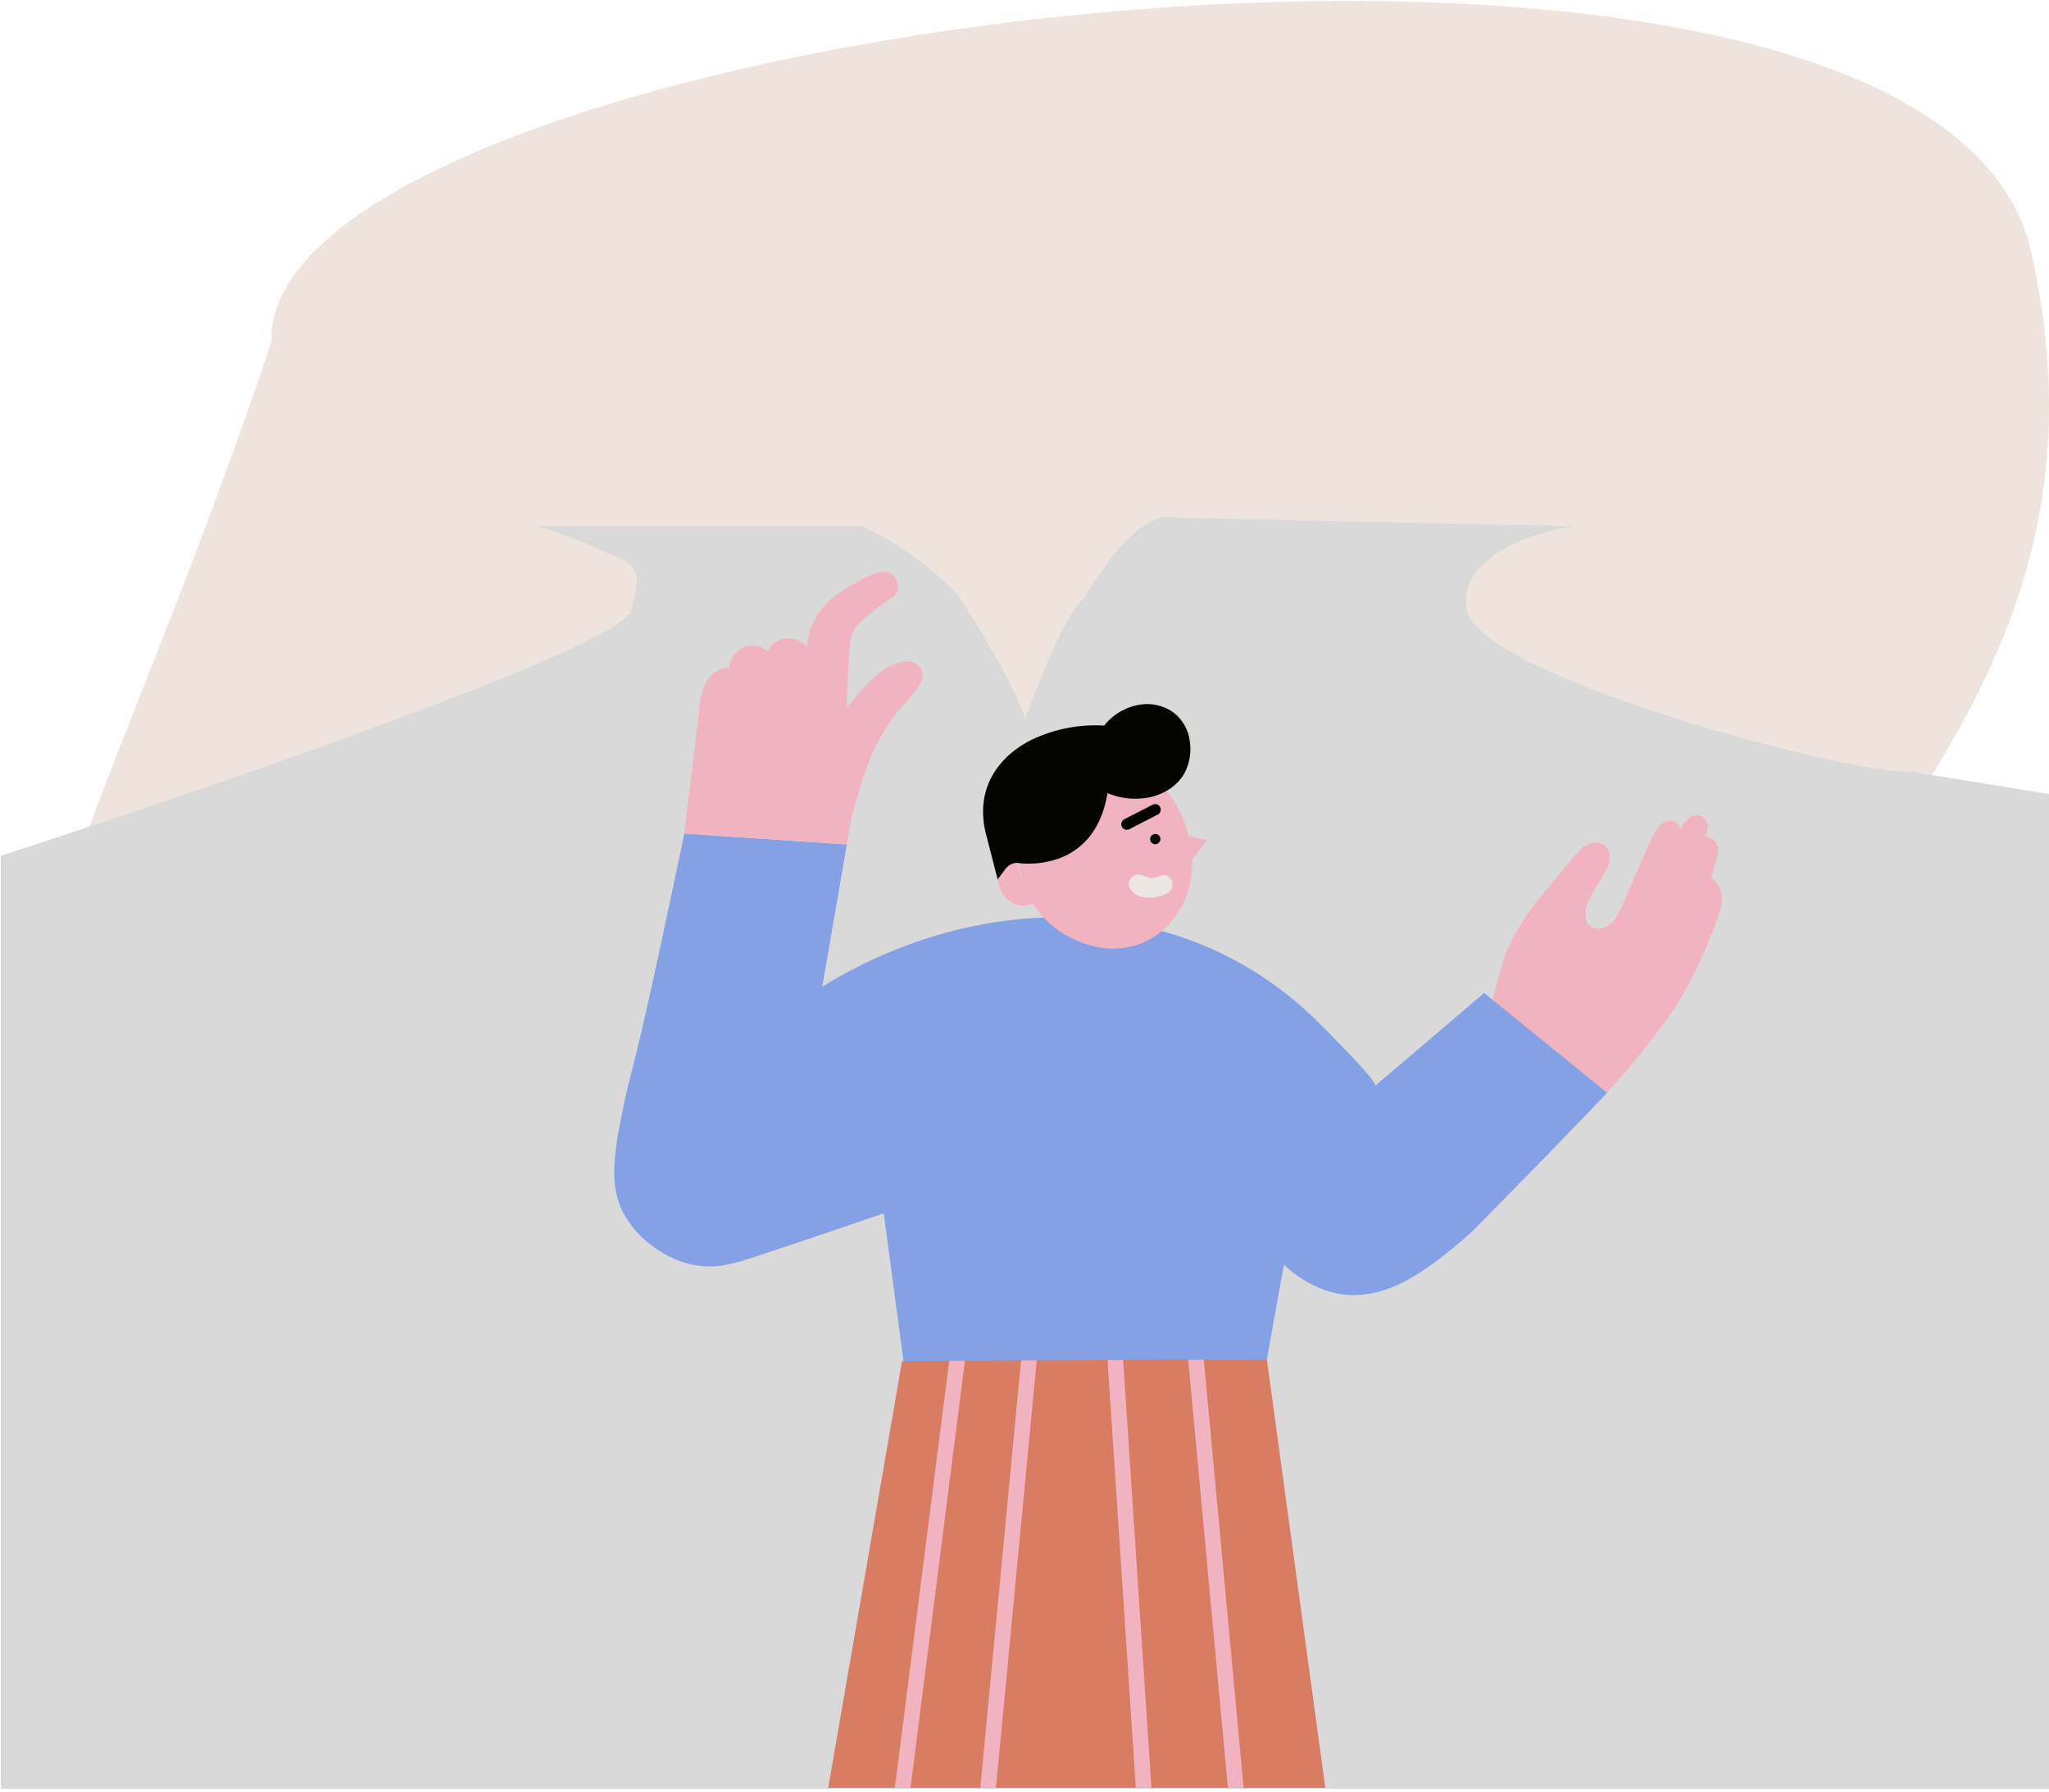 <svg width="551" height="482" viewBox="0 0 551 482" fill="none"
    xmlns="http://www.w3.org/2000/svg">
    <path d="M546.16 67.671C519.383 -50.808 70.924 5.991 72.996 91.832C3.772 299.234 -57.2 307.074 175.39 394.25C407.979 481.425 485.785 343.491 482.76 288.746C479.736 234.001 572.936 186.15 546.16 67.671Z" fill="#EEE4DD"/>
    <!-- <path d="M34.0158 73.402H154.722C162.792 73.402 167.945 63.8898 163.58 56.6686C161.297 52.7439 157.708 49.8798 153.529 48.6478C138.882 44.2866 127.545 53.4161 127.545 53.4161C127.545 53.4161 140.624 40.1216 127.84 32.0714C118.162 25.9883 109.806 36.4865 109.806 36.4865C109.806 36.4865 118.406 4.23147 93.8737 4.43751C68.2585 4.65826 75.3467 36.2756 75.3467 36.2756C75.3467 36.2756 64.3596 17.4671 51.0081 21.8184C37.6567 26.1698 46.699 50.9338 46.699 50.9338C46.699 50.9338 28.8218 45.4296 22.3604 51.6206C20.7473 53.1659 20.0146 55.2999 19.8348 57.6399C19.1573 66.2102 25.9414 73.402 34.0158 73.402Z" fill="#76778E"/> -->
    <!-- <path d="M109.326 120.38H185.644C193.629 120.38 197.116 109.613 190.819 104.382C189.579 103.359 188.232 102.493 186.804 101.802C170.926 93.9517 160.316 108.032 160.316 108.032C160.316 108.032 161.34 81.2798 142.403 80.42C124.497 79.6065 122.232 104.408 122.232 104.408C122.232 104.408 114.786 94.9901 104.859 99.7057C104.586 99.838 104.319 99.9769 104.065 100.129C94.9934 105.427 98.952 120.38 109.326 120.38Z" fill="#76778E"/> -->
    <!-- <path d="M16.7883 123.776H78.3192C85.412 123.776 87.0315 112.726 80.1817 110.743C79.9535 110.679 79.7179 110.616 79.4713 110.572C71.646 109.056 66.6549 115.83 66.6549 115.83C66.6549 115.83 72.9527 100.172 62.8527 96.7833C52.7528 93.3944 49.2708 104.262 49.2708 104.262C49.2708 104.262 51.5197 84.071 42.2774 85.5992C33.0351 87.1273 34.0951 109.119 34.0951 109.119C34.0951 109.119 14.3995 102.785 10.9064 114.543C10.9064 114.607 10.8586 114.67 10.8402 114.733C10.4976 115.756 10.3898 116.853 10.5259 117.931C10.6621 119.009 11.0381 120.035 11.6221 120.923C12.206 121.81 12.9807 122.533 13.8801 123.03C14.7796 123.527 15.7772 123.782 16.7883 123.776Z" fill="#76778E"/> -->
    <path d="M169.707 164.214C167.207 173.928 55.672 212.245 0.217 230.189V481.139H551V213.594L513.736 207.523C498.831 208.737 398.098 182.023 394.492 164.214C391.607 149.966 412.202 143.166 422.861 141.547C389.844 140.873 321.84 139.442 313.954 139.119C306.069 138.795 295.923 153.285 291.836 160.571C287.028 163.809 279.094 183.777 275.729 193.356C272.267 183.318 262.426 167.317 257.938 160.571C248.706 150.209 236.622 143.571 231.733 141.547H144.464C146.948 142.222 153.888 144.461 161.773 148.023C171.63 152.476 172.832 152.071 169.707 164.214Z" fill="#D9D9D9"/>
    <g clip-path="url(#clip0_4338_10904)">
        <path d="M427.031 242.702C426.823 243.24 426.663 243.796 426.552 244.362C426.436 244.931 426.382 245.511 426.39 246.091C426.401 246.586 426.479 247.077 426.622 247.551C426.762 248.018 427.005 248.448 427.332 248.809C427.811 249.314 428.443 249.645 429.131 249.751C429.828 249.868 430.543 249.804 431.208 249.566C432.784 248.924 434.085 247.749 434.883 246.246C435.705 244.75 436.429 243.203 437.052 241.613L439.531 235.962C440.357 234.078 441.191 232.202 442.048 230.333C442.888 228.102 443.884 225.932 445.028 223.84C446.418 221.578 448.224 219.98 450.502 221.161C450.941 221.403 451.302 221.764 451.544 222.203C451.726 222.506 451.864 222.834 451.953 223.176C452.273 222.436 452.68 221.736 453.166 221.092C453.938 220.065 455.08 219.076 456.486 219.231C457.201 219.314 457.864 219.644 458.362 220.165C458.86 220.684 459.17 221.356 459.242 222.072C459.275 222.519 459.247 222.969 459.157 223.408C459.04 223.999 458.853 224.574 458.601 225.122C458.701 224.882 459.103 224.983 459.512 225.122C459.839 225.272 460.156 225.442 460.462 225.631C460.848 225.874 461.178 226.198 461.427 226.581C461.675 226.962 461.848 227.386 461.936 227.832C462.025 228.329 462.041 228.836 461.983 229.337C461.927 229.841 461.829 230.34 461.689 230.827C461.45 231.708 461.187 232.572 460.917 233.445C460.647 234.317 460.4 235.19 460.145 236.078C460.49 236.324 460.813 236.601 461.11 236.904C461.501 237.308 461.841 237.76 462.122 238.247C462.865 239.653 463.149 241.257 462.932 242.833C462.774 244.121 462.465 245.385 462.014 246.601C459.704 253.205 456.864 259.611 453.521 265.756C452.252 268.127 450.858 270.429 449.344 272.651C447.267 275.554 444.819 278.828 441.963 282.425C439.106 286.023 435.848 289.861 432.165 293.898L411.002 276.905L401.421 269.184C401.421 269.184 401.668 268.088 401.961 266.868C402.255 265.648 402.587 264.258 402.733 263.695C403.251 261.904 403.737 260.159 404.278 258.429C404.837 256.679 405.521 254.971 406.324 253.318C408.256 249.531 410.56 245.947 413.203 242.617C415.789 239.259 418.607 236.047 421.294 232.796C422.475 231.204 423.781 229.709 425.201 228.326C426.745 226.99 428.521 226.164 430.605 226.89C431.114 227.063 431.572 227.36 431.939 227.753C432.305 228.147 432.569 228.624 432.706 229.144C432.971 230.202 432.931 231.313 432.59 232.348C432.387 232.973 432.129 233.577 431.818 234.155C431.516 234.742 431.192 235.313 430.868 235.877C430.25 236.965 429.517 238.062 428.822 239.197C428.116 240.306 427.516 241.48 427.031 242.702Z" fill="#F2B3C1"/>
        <path d="M432.196 293.952L415.658 280.525L399.112 267.091L384.443 279.591L369.773 292.083C370.314 291.628 366.685 287.49 362.663 283.29C358.64 279.089 354.378 274.797 353.637 274.11C335.393 256.421 312.717 247.805 289.331 246.824C265.944 245.844 241.956 252.515 221.11 265.408L224.414 246.284L227.727 227.159L205.869 225.693L184.019 224.226C179.201 247.288 176.082 261.718 173.851 271.562C171.62 281.406 170.292 286.656 169.064 291.35C169.018 291.52 168.886 292.022 168.709 292.771C168.531 293.52 168.3 294.516 168.06 295.666C166.671 302.36 165.466 308.15 165.219 313.316C164.972 318.481 165.682 322.99 168.122 327.136C169.941 330.176 172.332 332.835 175.163 334.965C177.975 337.113 181.15 338.74 184.537 339.767C188.402 340.863 192.486 340.935 196.388 339.975C200.248 339.149 203.993 337.659 207.9 336.424C209.444 335.922 210.424 335.613 213.073 334.718C215.721 333.822 220.075 332.355 228.437 329.506L233.695 327.715L237.648 326.379C238.677 333.961 239.691 341.54 240.69 349.117C241.688 356.694 242.702 364.27 243.732 371.847L291.67 371.716L339.616 371.577C340.548 366.352 341.484 361.123 342.426 355.888C343.368 350.653 344.313 345.413 345.26 340.169C348.005 342.791 351.194 344.903 354.679 346.407C356.745 347.29 358.922 347.885 361.149 348.175C367.326 348.947 373.171 347.14 378.32 344.384C383.47 341.628 387.94 337.96 391.446 335.119C392.905 333.938 394.132 332.803 395.098 331.946C396.063 331.089 396.758 330.348 397.151 329.946C403.544 323.492 410.145 316.744 416.237 310.482C422.329 304.221 427.872 298.453 432.196 293.952Z" fill="#84A1E5"/>
        <path d="M275 237.344C273.097 231.063 273.154 224.351 275.162 218.104C277.216 211.757 281.339 206.268 287.778 203.982C293.823 201.836 300.309 202.755 305.906 205.982C311.928 209.569 316.478 215.178 318.746 221.81C318.931 222.327 319.101 222.852 319.256 223.354C319.41 223.856 319.549 224.396 319.673 224.898L322.174 225.469L324.676 226.041L322.607 228.558L320.553 231.121C320.776 235.721 319.706 240.292 317.464 244.316C315.341 248.171 312.082 251.28 308.13 253.218C303.652 255.301 298.583 255.736 293.816 254.445C290.962 253.725 288.236 252.571 285.732 251.025C280.709 247.811 276.926 242.987 275 237.344Z" fill="#F2B3C1"/>
        <path d="M277.703 243.088C277.333 242.478 276.931 241.806 276.599 241.088C276.267 240.37 275.873 239.598 275.534 238.772C274.942 237.341 274.459 235.867 274.09 234.363C273.785 233.12 273.553 231.859 273.395 230.588C272.654 230.693 271.929 230.895 271.241 231.19C270.3 231.584 269.495 232.244 268.925 233.089C267.882 234.726 267.991 236.95 268.855 238.973C269.249 239.97 269.847 240.875 270.61 241.628C271.373 242.382 272.285 242.968 273.287 243.35C274.108 243.604 274.975 243.678 275.827 243.567C276.47 243.484 277.1 243.323 277.703 243.088Z" fill="#F2B3C1"/>
        <path d="M309.358 226.195C309.493 226.538 309.756 226.815 310.092 226.967C310.343 227.079 310.623 227.114 310.894 227.068C311.166 227.022 311.418 226.896 311.618 226.707C311.818 226.518 311.959 226.274 312.021 226.006C312.083 225.738 312.065 225.457 311.968 225.199C311.834 224.855 311.571 224.578 311.234 224.427C310.89 224.287 310.505 224.287 310.161 224.427C309.988 224.498 309.83 224.603 309.698 224.735C309.565 224.868 309.46 225.025 309.389 225.199C309.257 225.516 309.246 225.87 309.358 226.195Z" fill="#040400"/>
        <path d="M310.64 217.771L306.826 219.74L303.02 221.701" stroke="black" stroke-width="3" stroke-miterlimit="10" stroke-linecap="round"/>
        <path d="M307.428 235.544C307.798 235.735 308.183 235.895 308.578 236.023C308.976 236.158 309.394 236.224 309.814 236.216C310.313 236.177 310.801 236.051 311.257 235.845C311.714 235.643 312.198 235.508 312.694 235.444C313.251 235.378 313.814 235.517 314.277 235.835C314.74 236.153 315.072 236.629 315.21 237.173C315.364 237.715 315.344 238.292 315.151 238.822C314.958 239.351 314.604 239.806 314.137 240.123C312.421 241.135 310.434 241.596 308.447 241.443C306.355 241.296 304.425 240.462 303.722 238.609C303.521 238.129 303.488 237.595 303.628 237.093C303.768 236.592 304.073 236.152 304.494 235.845C304.908 235.529 305.401 235.334 305.918 235.28C306.436 235.227 306.959 235.319 307.428 235.544Z" fill="#ECE7E1"/>
        <path d="M273.395 230.588C276.982 231.095 280.638 230.746 284.065 229.569C289.562 227.608 295.36 222.736 296.603 211.109C300.356 213.166 304.716 213.828 308.91 212.977C312.632 212.151 315.697 210.043 317.256 207.14C318.433 204.846 318.865 202.241 318.492 199.69C318.187 197.024 316.845 194.586 314.755 192.903C313.521 192.015 312.114 191.398 310.625 191.094C309.135 190.789 307.599 190.803 306.115 191.135C302.678 191.849 299.641 193.845 297.622 196.717C290.908 196.182 284.17 197.426 278.089 200.323C272.684 203.033 268.739 207.078 266.948 211.958C266.415 213.429 266.075 214.963 265.936 216.521C265.737 218.973 265.946 221.441 266.554 223.825L267.751 228.457L268.94 233.09C269.277 232.625 269.674 232.207 270.121 231.847C271.04 231.071 272.193 230.627 273.395 230.588Z" fill="#040400" stroke="#040400" stroke-width="3" stroke-miterlimit="10"/>
        <path d="M242.574 366.095C235.131 409.105 227.691 452.113 220.253 495.117C212.816 538.122 205.378 581.129 197.94 624.139H279.248C280.452 602.856 281.654 581.567 282.854 560.273C284.053 538.979 285.255 517.688 286.459 496.399L288.775 560.273L291.092 624.139H375.927L358.301 494.901L340.674 365.663L291.64 365.879L242.574 366.095Z" fill="#D87D61"/>
        <path d="M257.374 366.034H255.259L238.204 499.966L222.392 624.139H226.607L242.35 500.499L259.482 366.018L257.374 366.034Z" fill="#F2B3C1"/>
        <path d="M274.576 365.956L261.728 500.738L249.962 624.139H254.154L265.89 501.139L278.784 365.933H276.676L274.576 365.956Z" fill="#F2B3C1"/>
        <path d="M302.023 365.848H299.931H297.831L306.841 502.043L314.909 624.139H319.102L311.018 501.734L302.023 365.848Z" fill="#F2B3C1"/>
        <path d="M336.32 501.333L323.72 365.74H319.52L332.135 501.734L343.508 624.155H347.708L336.32 501.333Z" fill="#F2B3C1"/>
        <path d="M227.741 227.09C227.934 225.647 228.212 223.832 228.637 221.732C229.062 219.632 229.633 217.246 230.413 214.668C231.496 210.856 232.785 207.106 234.273 203.434C235.957 199.361 238.185 195.535 240.897 192.061C242.812 189.621 244.866 187.498 246.302 185.591C247.738 183.684 248.533 181.978 247.931 180.395C247.743 179.902 247.444 179.458 247.059 179.098C246.727 178.796 246.358 178.537 245.962 178.326C245.699 178.194 245.422 178.09 245.136 178.017C244.581 177.881 244.007 177.837 243.438 177.886C241.504 178.142 239.654 178.839 238.033 179.924C237.15 180.471 236.309 181.083 235.516 181.754C233.504 183.55 231.659 185.524 230.003 187.653C228.722 189.251 227.973 190.285 227.687 190.116C227.618 190.077 227.602 189.992 227.625 189.76C227.649 189.529 227.687 189.174 227.741 188.571C227.741 188.471 227.741 188.571 227.741 188.201C227.741 187.83 227.741 187.074 227.865 185.251C227.937 183.599 228.019 181.949 228.112 180.302C228.197 178.65 228.305 176.998 228.421 175.346C228.513 174.079 228.583 173.114 228.683 172.327C228.756 171.646 228.922 170.978 229.177 170.343C229.51 169.584 229.949 168.877 230.482 168.243C231.047 167.599 231.655 166.995 232.304 166.436C234.388 164.603 236.604 162.929 238.936 161.425C240.481 160.367 241.322 159.634 241.5 158.337C241.591 157.541 241.446 156.735 241.083 156.021C240.75 155.319 240.232 154.721 239.585 154.291C238.519 153.627 237.23 153.673 235.725 154.129C234.031 154.739 232.396 155.499 230.837 156.399C228.581 157.537 226.426 158.867 224.398 160.375C222.173 162.078 220.353 164.253 219.071 166.745C218.393 168.06 217.86 169.445 217.48 170.875C217.206 171.917 217.01 172.978 216.894 174.049C216.466 173.524 215.961 173.069 215.396 172.697C214.306 171.951 213.002 171.58 211.682 171.64C210.579 171.7 209.513 172.054 208.594 172.667C207.662 173.286 206.911 174.141 206.416 175.145C205.869 174.714 205.26 174.368 204.61 174.118C203.397 173.616 202.053 173.524 200.783 173.857C199.513 174.191 198.386 174.93 197.576 175.963C196.729 177.024 196.211 178.31 196.086 179.662C195.641 179.658 195.197 179.692 194.758 179.762C194.183 179.861 193.625 180.037 193.098 180.287C191.461 181.175 190.192 182.613 189.516 184.348C188.863 185.876 188.439 187.491 188.257 189.143C187.547 194.985 186.839 200.829 186.134 206.677C185.429 212.524 184.721 218.368 184.011 224.21L205.868 225.677L227.741 227.09Z" fill="#F2B3C1"/>
        <path d="M216.601 188.981L216.763 181.476L216.917 173.964" fill="#F2B3C1"/>
        <path d="M206.44 175.091L206.116 182.325C206.008 184.734 205.892 187.143 205.784 189.56" fill="#F2B3C1"/>
        <path d="M196.109 179.607C196.032 181.314 195.947 183.012 195.862 184.719C195.777 186.425 195.692 188.123 195.615 189.822" fill="#F2B3C1"/>
        <path d="M390.573 274.364L407.25 288.447L423.927 302.537" fill="#FC762B"/>
        <path d="M182.444 233.444L204.217 234.857L225.99 236.27" fill="#FC762B"/>
    </g>
    <defs>
        <clipPath id="clip0_4338_10904">
            <rect width="360.665" height="327.115" fill="white" transform="translate(165.173 153.789)"/>
        </clipPath>
    </defs>
</svg>
